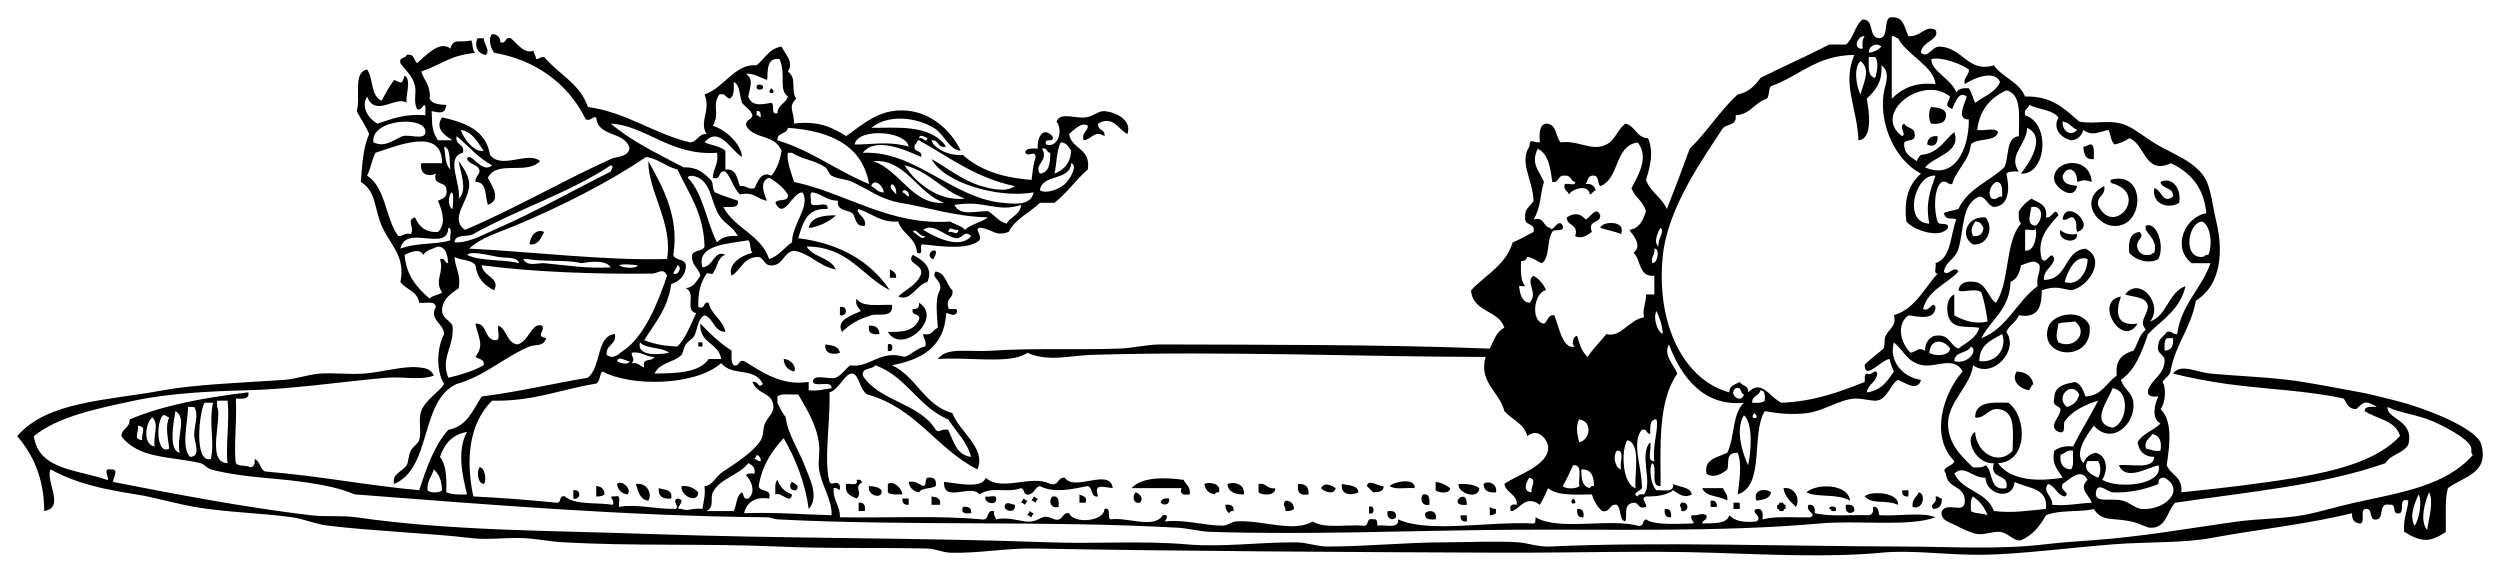 <?xml version="1.0" encoding="UTF-8" standalone="no"?>
<!-- Generator: Adobe Illustrator 13.0.2, SVG Export Plug-In . SVG Version: 6.00 Build 14948)  -->

<svg
   xmlns:dc="http://purl.org/dc/elements/1.1/"
   xmlns:cc="http://creativecommons.org/ns#"
   xmlns:rdf="http://www.w3.org/1999/02/22-rdf-syntax-ns#"
   xmlns:svg="http://www.w3.org/2000/svg"
   xmlns="http://www.w3.org/2000/svg"
   xmlns:sodipodi="http://sodipodi.sourceforge.net/DTD/sodipodi-0.dtd"
   xmlns:inkscape="http://www.inkscape.org/namespaces/inkscape"
   id="circus_xA0_Image_1_"
   enable-background="new 0 0 572.893 125.042"
   xml:space="preserve"
   viewBox="0 0 580.889 133.039"
   version="1.1"
   y="0px"
   x="0px"
   inkscape:version="0.48.5 r10040"
   width="100%"
   height="100%"
   sodipodi:docname="circus_horse.svg"><title
     id="title3182">circus horse</title><defs
     id="defs205" /><sodipodi:namedview
     pagecolor="#ffffff"
     bordercolor="#666666"
     borderopacity="1"
     objecttolerance="10"
     gridtolerance="10"
     guidetolerance="10"
     inkscape:pageopacity="0"
     inkscape:pageshadow="2"
     inkscape:window-width="1245"
     inkscape:window-height="848"
     id="namedview203"
     showgrid="false"
     fit-margin-top="4"
     fit-margin-left="4"
     fit-margin-right="4"
     fit-margin-bottom="4"
     inkscape:zoom="0.99"
     inkscape:cx="251.67234"
     inkscape:cy="66.519034"
     inkscape:window-x="288"
     inkscape:window-y="0"
     inkscape:window-maximized="0"
     inkscape:current-layer="circus_xA0_Image_1_" /><g
     clip-rule="evenodd"
     id="g3"
     style="fill-rule:evenodd"
     transform="translate(3.994,3.999)"><path
       d="m 106.96,4.888 h 1.452 c -0.009,1.521 1.598,2.7 0.484,3.872 -1.96,-0.241 -2.75,-2.188 -1.93,-3.872 z"
       id="path5"
       inkscape:connector-curvature="0" /><path
       d="m 171.81,16.019 c 0.167,-0.584 1.287,-0.391 1.452,0 0.44,1.047 -1.77,1.122 -1.45,0 z"
       id="path7"
       inkscape:connector-curvature="0" /><path
       d="m 175.2,16.503 c 1.79,1.468 -1.47,1.63 0,0 z"
       id="path9"
       inkscape:connector-curvature="0" /><path
       d="m 444.77,20.859 c 1.442,0.17 2.946,0.279 3.388,1.452 0.213,2.15 -1.237,2.635 -3.388,2.42 -0.71,-0.704 -0.71,-3.168 0,-3.872 z"
       id="path11"
       inkscape:connector-curvature="0" /><path
       d="m 446.22,27.635 c 0.055,2.019 -0.947,2.636 -2.42,1.936 0.09,-1.362 0.84,-2.062 2.42,-1.936 z"
       id="path13"
       inkscape:connector-curvature="0" /><path
       d="m 482.03,29.57 c 0.666,0.624 0.479,2.102 0.483,3.388 -2.016,0.242 -2.321,-1.227 -2.419,-2.904 0.87,0.062 1.03,-0.592 1.94,-0.484 z"
       id="path15"
       inkscape:connector-curvature="0" /><path
       d="m 482.03,38.282 c -1.37,-0.505 -2.017,-0.505 -3.388,0 0.023,-1.476 -0.439,-2.464 -1.452,-2.903 -1.21,-0.082 -1.515,0.743 -1.936,1.452 0.104,2.45 2.356,2.007 3.388,2.42 -0.763,3.61 -5.114,0.338 -5.324,-1.452 -0.55,-4.717 8.29,-5.905 8.71,0.483 z"
       id="path17"
       inkscape:connector-curvature="0" /><path
       d="m 484.94,39.25 c 0.373,2.309 -1.724,2.148 -1.452,4.355 3.388,7.517 11.712,-2.056 3.871,-4.84 -0.674,-0.239 -1.026,-0.057 -0.968,-0.967 7.924,-2.28 8.005,9.604 1.937,10.646 -4.97,0.855 -9.62,-6.198 -3.39,-9.194 z"
       id="path19"
       inkscape:connector-curvature="0" /><path
       d="m 502.36,43.122 c -2.137,1.447 -6.407,0.625 -5.809,-3.388 1.737,0.263 1.955,3.864 4.356,1.936 0.183,-2.28 -2.566,-1.628 -2.904,-3.388 2.6,-1.308 4.93,1.39 4.35,4.84 z"
       id="path21"
       inkscape:connector-curvature="0" /><path
       d="m 367.82,46.025 c 0.129,2.064 -2.987,0.884 -1.936,3.872 -1.205,0.826 -2.375,1.688 -3.871,0.968 0.865,-2.962 -1.974,-2.221 -1.937,-4.355 1.741,-1.16 3.171,-0.936 4.355,0.484 1.12,-0.382 2.47,-3.311 3.4,-0.969 z"
       id="path23"
       inkscape:connector-curvature="0" /><path
       d="m 478.64,49.897 c -0.507,-1.589 0.31,-2.134 -0.968,-3.388 -1.166,-0.198 -1.052,0.884 -2.42,0.484 0.67,-5.151 8.03,1.501 3.39,2.904 z"
       id="path25"
       inkscape:connector-curvature="0" /><path
       d="m 190.2,46.025 c -1.324,1.541 -4.901,2.998 -6.292,2.904 0.56,-2.506 3.25,-2.881 6.29,-2.904 z"
       id="path27"
       inkscape:connector-curvature="0" /><path
       d="m 457.35,46.509 c 1.981,2.316 0.622,6.616 -2.904,6.291 -3.22,-1.935 -1.42,-6.641 2.9,-6.291 z m -2.9,4.356 c 1.578,0.127 2.329,-0.574 2.42,-1.936 -0.42,-0.708 -0.725,-1.534 -1.937,-1.452 -0.7,1.212 -1.17,1.901 -0.48,3.388 z"
       id="path29"
       inkscape:connector-curvature="0" /><path
       d="m 372.66,50.381 c -1.47,-0.628 -3.281,-0.912 -4.84,-1.452 0.48,-1.618 6.16,-1.777 4.84,1.452 z"
       id="path31"
       inkscape:connector-curvature="0" /><path
       d="m 497.52,56.189 c -2.382,1.372 -5.664,0.003 -6.775,-1.452 -0.271,-2.69 0.224,-4.616 2.42,-4.84 1.397,1.455 -1.155,1.688 -0.484,3.872 0.41,1.041 1.191,1.712 2.903,1.452 0.393,-0.092 0.483,-0.485 0.968,-0.484 1.06,-3.491 -2.706,-4.696 -1.935,-6.292 2.54,-1.055 4.45,4.71 2.9,7.744 z"
       id="path33"
       inkscape:connector-curvature="0" /><path
       d="m 122.44,49.897 c -0.78,1.317 -1.155,3.041 -3.388,2.903 0.18,-2.133 1.65,-3.712 3.39,-2.903 z"
       id="path35"
       inkscape:connector-curvature="0" /><path
       d="m 474.77,49.413 c 0.783,0.831 2.024,1.203 3.872,0.969 0.1,2.615 -4.77,1.591 -3.87,-0.969 z"
       id="path37"
       inkscape:connector-curvature="0" /><path
       d="m 213.43,54.252 c 0.205,1.012 -0.332,1.281 -0.484,1.937 -1.41,-0.088 -1.17,-2.301 0.48,-1.937 z"
       id="path39"
       inkscape:connector-curvature="0" /><path
       d="m 208.11,55.221 c 2.221,1.18 4.832,2.843 3.388,6.292 -2.544,0.623 -3.884,4.686 -6.776,3.387 1.786,-1.763 4.432,-2.666 5.324,-5.323 0.35,-2.347 -3.59,-2.228 -1.93,-4.356 z"
       id="path41"
       inkscape:connector-curvature="0" /><path
       d="m 202.78,58.608 c 0.708,0.422 1.534,0.726 1.452,1.937 h -1.452 v -1.937 z"
       id="path43"
       inkscape:connector-curvature="0" /><path
       d="m 488.81,64.9 c -1.203,3.436 -1.291,7.033 3.872,6.291 -3.52,5.984 -10.3,-5.243 -3.87,-6.291 z"
       id="path45"
       inkscape:connector-curvature="0" /><path
       d="m 195.04,65.384 c 1.171,2.055 5.09,1.362 8.227,1.451 0.469,3.173 -3.311,1.931 -4.84,2.421 -3.197,1.022 -4.872,2.05 -6.775,3.871 -1.553,-2.851 2.45,-3.881 4.355,-4.84 -0.44,-0.86 -1.36,-1.229 -0.98,-2.903 z"
       id="path47"
       inkscape:connector-curvature="0" /><path
       d="m 209.56,66.353 c 5.708,3.54 -3.985,12.283 -7.259,6.774 2.207,-0.028 5.966,0.292 7.259,-2.903 0.363,-1.654 -1.966,-0.615 -1.452,-2.42 1.05,0.087 1.54,-0.395 1.45,-1.451 z"
       id="path49"
       inkscape:connector-curvature="0" /><path
       d="m 191.17,67.32 c 1.864,-0.382 1.864,2.317 0,1.937 V 67.32 z"
       id="path51"
       inkscape:connector-curvature="0" /><path
       d="m 481.55,71.675 c 0.857,8.626 -11.743,7.736 -9.68,0.484 0.96,-3.392 7.81,-4.613 9.68,-0.484 z m -7.26,-0.484 c -0.231,1.734 -0.787,2.797 0,4.357 3.707,1.768 7.148,-2.317 3.871,-4.84 -2.09,0.256 -2.71,0.139 -3.87,0.483 z"
       id="path53"
       inkscape:connector-curvature="0" /><path
       d="m 197.94,71.675 c 1.578,-0.125 2.329,0.575 2.419,1.937 -1.65,0.202 -2.76,-0.147 -2.42,-1.937 z"
       id="path55"
       inkscape:connector-curvature="0" /><path
       d="m 158.26,75.548 h 0.968 v 0.967 h -0.968 v -0.967 z"
       id="path57"
       inkscape:connector-curvature="0" /><path
       d="m 187.78,76.031 c 1.583,0.192 3.129,0.421 3.388,1.937 -1.27,0.454 -3.68,0.464 -3.39,-1.937 z"
       id="path59"
       inkscape:connector-curvature="0" /><path
       d="m 202.3,76.031 c 1.412,-0.711 1.412,2.164 0,1.452 v -1.452 z"
       id="path61"
       inkscape:connector-curvature="0" /><path
       d="m 178.1,79.419 c 1.738,0.002 3.114,1.967 2.419,2.903 -1.43,-0.34 -2.3,-1.252 -2.42,-2.903 z"
       id="path63"
       inkscape:connector-curvature="0" /><path
       d="m 464.61,82.323 c 2.145,0.114 3.456,1.062 3.871,2.903 -0.451,0.355 -0.732,0.881 -0.967,1.452 -2.05,-0.226 -4.36,-2.166 -2.9,-4.355 z"
       id="path65"
       inkscape:connector-curvature="0" /><path
       d="m 107.44,104.58 c 1.341,-0.018 1.672,3.447 0.968,3.871 -1.47,-0.14 -1.67,-3.02 -0.97,-3.87 z"
       id="path67"
       inkscape:connector-curvature="0" /><path
       d="m 211.5,107 c 1.515,-0.225 2.16,0.421 1.936,1.936 -1.071,0.705 -3.223,0.326 -3.872,1.452 -1.399,-0.214 -2.206,-1.02 -2.42,-2.42 1.737,-0.284 2.342,0.562 3.388,0.968 0.88,-0.07 0.28,-1.64 0.96,-1.94 z"
       id="path69"
       inkscape:connector-curvature="0" /><path
       d="m 225.04,107 c 3.664,3.377 10.664,-0.853 15.003,1.451 2.123,0.511 1.589,-1.637 3.388,-1.451 2.197,3.345 10.507,-2.418 11.131,2.42 -2.483,-0.26 -4.489,-1.138 -3.388,1.937 -1.878,0.265 -1.137,-2.09 -2.42,-2.421 -3.789,0.75 -7.902,1.707 -11.131,0 -1.124,0.327 -1.295,1.609 -2.42,1.937 -1.553,0.424 -1.003,-1.256 -1.936,-1.452 -3.188,1.213 -6.844,-0.499 -9.68,1.452 -1.866,-2.536 -8.486,2.141 -8.227,-2.904 2.44,0.19 8.83,1.82 9.69,-0.98 z"
       id="path71"
       inkscape:connector-curvature="0" /><path
       d="m 272.47,110.88 c -1.264,0.135 -2.422,0.163 -1.936,-1.452 h -11.615 c 2.619,-2.877 8.498,-2.396 12.099,-1.937 0.5,1.11 1.67,1.56 1.45,3.39 z"
       id="path73"
       inkscape:connector-curvature="0" /><path
       d="m 176.65,107.49 c 0.575,1.685 1.704,2.813 3.388,3.389 -0.442,2.515 -2.264,-0.6 -3.872,0 0,-1.29 -0.19,-2.77 0.48,-3.39 z"
       id="path75"
       inkscape:connector-curvature="0" /><path
       d="m 195.04,107.49 h 0.967 c -0.088,0.412 0.189,0.457 0.484,0.484 -2.441,1.346 0.215,2.382 -1.452,3.872 -1.295,-0.641 -2.833,-1.039 -2.42,-3.389 0.91,-0.21 2.92,0.67 2.42,-0.96 z"
       id="path77"
       inkscape:connector-curvature="0" /><path
       d="m 141.8,110.88 c -1.399,-0.214 -2.206,-1.021 -2.42,-2.421 1.11,-1.15 3.57,1.31 2.42,2.42 z"
       id="path79"
       inkscape:connector-curvature="0" /><path
       d="m 180.04,107.97 c 0.843,0.438 1.864,1.082 0.968,1.937 -1.51,0.23 -1.74,-1.22 -0.97,-1.94 z"
       id="path81"
       inkscape:connector-curvature="0" /><path
       d="m 205.69,110.88 c -1.286,-0.006 -2.764,0.183 -3.388,-0.484 v -1.937 c 1.19,-0.84 3.17,0.77 3.39,2.42 z"
       id="path83"
       inkscape:connector-curvature="0" /><path
       d="m 279.25,110.39 c -0.563,-0.079 -0.861,0.107 -0.968,0.484 -1.399,-0.214 -2.206,-1.021 -2.42,-2.421 0.69,-0.44 4,-0.41 3.39,1.94 z"
       id="path85"
       inkscape:connector-curvature="0" /><path
       d="m 285.06,110.88 c -2.146,0.048 -3.621,-0.574 -3.872,-2.421 1.52,-0.59 4.07,-0.1 3.87,2.42 z"
       id="path87"
       inkscape:connector-curvature="0" /><path
       d="m 317.48,108.94 c 0.069,1.361 -1.185,1.396 -2.42,1.452 -0.473,-0.495 -0.956,-0.979 -1.452,-1.452 0.36,-1.79 2.42,0.04 3.87,0 z"
       id="path89"
       inkscape:connector-curvature="0" /><path
       d="m 324.74,109.42 c -1.919,-0.179 -4.638,0.444 -5.809,-0.484 0.78,-0.96 5.92,-2.09 5.81,0.48 z"
       id="path91"
       inkscape:connector-curvature="0" /><path
       d="m 329.58,107.97 c 1.44,0.173 2.455,0.771 3.387,1.452 -0.008,1.406 -2.734,1.145 -3.387,0.484 v -1.93 z"
       id="path93"
       inkscape:connector-curvature="0" /><path
       d="m 343.62,110.39 c -1.807,0.193 -2.84,-0.387 -2.905,-1.937 1.04,-0.89 3.28,-0.07 2.9,1.94 z"
       id="path95"
       inkscape:connector-curvature="0" /><path
       d="m 143.74,108.46 c 2.563,-0.427 3.916,2.26 2.904,3.872 -2.02,-0.24 -2.33,-2.19 -2.9,-3.87 z"
       id="path97"
       inkscape:connector-curvature="0" /><path
       d="m 288.44,108.46 c 1.926,-0.312 1.946,1.282 3.871,0.969 0.166,1.786 -2.938,1.758 -3.871,0.968 v -1.94 z"
       id="path99"
       inkscape:connector-curvature="0" /><path
       d="m 297.64,108.46 c 1.724,-0.109 2.53,0.696 2.419,2.421 -1.96,0.34 -2.76,-0.47 -2.42,-2.42 z"
       id="path101"
       inkscape:connector-curvature="0" /><path
       d="m 306.35,109.42 c -0.323,1.759 -2.815,0.786 -3.387,0 0.79,-1.48 2.33,-0.68 3.39,0 z"
       id="path103"
       inkscape:connector-curvature="0" /><path
       d="m 307.8,108.46 c 1.59,0.346 3.641,0.23 3.871,1.937 -1.68,0.82 -4.24,0.64 -3.87,-1.94 z"
       id="path105"
       inkscape:connector-curvature="0" /><path
       d="m 334.91,108.46 c 2.004,-0.066 3.739,0.135 4.84,0.969 -0.22,2.85 -5.15,1.15 -4.84,-0.97 z"
       id="path107"
       inkscape:connector-curvature="0" /><path
       d="m 134.54,108.94 c 1.232,0.06 1.877,0.705 1.936,1.937 -0.431,0.376 -1.092,0.52 -1.936,0.484 v -2.42 z"
       id="path109"
       inkscape:connector-curvature="0" /><path
       d="m 154.39,108.94 c 1.917,-0.143 2.958,0.591 3.872,1.452 -0.17,2.86 -4.31,0.72 -3.87,-1.45 z"
       id="path111"
       inkscape:connector-curvature="0" /><path
       d="m 197.94,108.94 c 1.239,0.051 2.307,0.274 2.903,0.969 0.35,2.34 -3.52,1.19 -2.9,-0.97 z"
       id="path113"
       inkscape:connector-curvature="0" /><path
       d="m 425.89,112.33 c -3.146,-1.763 -7.433,-0.614 -10.164,-1.936 2.51,-2.17 9.69,-1.99 10.16,1.94 z"
       id="path115"
       inkscape:connector-curvature="0" /><path
       d="m 149.06,109.42 c 1.312,0.462 3.336,0.212 2.904,2.42 -1.97,0.2 -3.05,-0.49 -2.9,-2.42 z"
       id="path117"
       inkscape:connector-curvature="0" /><path
       d="m 391.53,109.42 h 4.84 c 0.278,1.013 1.2,1.381 0.968,2.903 -1.72,-1.18 -5.03,-0.78 -5.81,-2.9 z"
       id="path119"
       inkscape:connector-curvature="0" /><path
       d="m 410.4,109.42 c 2.646,-0.37 3.989,2.538 2.903,4.355 -1.22,-1.19 -2.55,-2.28 -2.9,-4.36 z"
       id="path121"
       inkscape:connector-curvature="0" /><path
       d="m 129.22,109.91 c 1.863,-0.382 1.863,2.316 0,1.936 v -1.94 z"
       id="path123"
       inkscape:connector-curvature="0" /><path
       d="m 407.5,110.39 c -0.26,1.517 -1.806,1.744 -3.388,1.936 -0.89,-2.64 2.13,-2.95 3.39,-1.94 z"
       id="path125"
       inkscape:connector-curvature="0" /><path
       d="m 437.99,109.91 h 1.452 v 1.452 c -1.05,0.09 -1.54,-0.4 -1.45,-1.45 z"
       id="path127"
       inkscape:connector-curvature="0" /><path
       d="m 259.89,110.39 c 0.983,0.353 1.976,1.457 0.968,2.42 -1.68,0.34 -1.74,-1.69 -0.97,-2.42 z"
       id="path129"
       inkscape:connector-curvature="0" /><path
       d="m 437.02,113.3 c -2.968,-1.335 -5.778,0.074 -7.743,-1.935 1,-1.29 8.02,-1.17 7.74,1.94 z"
       id="path131"
       inkscape:connector-curvature="0" /><path
       d="m 441.86,110.39 c 1.71,0.345 1.014,4.27 -1.451,3.388 -0.21,-1.83 0.96,-2.27 1.45,-3.39 z"
       id="path133"
       inkscape:connector-curvature="0" /><path
       d="m 246.82,110.88 c 0.708,0.421 1.875,0.384 1.452,1.936 h -1.452 v -1.94 z"
       id="path135"
       inkscape:connector-curvature="0" /><path
       d="m 326.68,110.88 c 1.512,-0.222 1.547,1.034 1.451,2.419 -1.84,0.42 -2.27,-1.61 -1.45,-2.42 z"
       id="path137"
       inkscape:connector-curvature="0" /><path
       d="m 212.46,111.36 c 1.124,0.166 2.268,0.312 1.936,1.935 h -1.936 v -1.94 z"
       id="path139"
       inkscape:connector-curvature="0" /><path
       d="m 225.04,111.36 c 0.703,0.265 2.501,-0.566 2.419,0.483 0.37,1.85 -3.13,1.05 -2.42,-0.48 z"
       id="path141"
       inkscape:connector-curvature="0" /><path
       d="m 236.18,111.36 c 0.392,0.092 0.482,0.484 0.968,0.483 -0.092,0.392 -0.485,0.482 -0.484,0.968 -0.392,-0.092 -0.482,-0.485 -0.967,-0.484 0.08,-0.39 0.48,-0.48 0.48,-0.97 z"
       id="path143"
       inkscape:connector-curvature="0" /><path
       d="m 240.53,111.36 c 1.512,-0.222 1.547,1.034 1.452,2.419 -1.95,0.54 -2.39,-1.48 -1.45,-2.42 z"
       id="path145"
       inkscape:connector-curvature="0" /><path
       d="m 336.84,113.3 c -4.89,0.48 0.06,-4.47 0,0 z"
       id="path147"
       inkscape:connector-curvature="0" /><path
       d="m 445.73,111.36 c 0.782,-0.138 0.833,0.457 1.452,0.483 0.127,1.578 -0.575,2.329 -1.936,2.42 -1.22,-1.18 1.03,-1.03 0.49,-2.9 z"
       id="path149"
       inkscape:connector-curvature="0" /><path
       d="m 205.69,111.84 h 1.452 v 1.451 c -1.06,0.09 -1.54,-0.39 -1.45,-1.45 z"
       id="path151"
       inkscape:connector-curvature="0" /><path
       d="m 233.76,111.84 c 0.392,0.092 0.482,0.485 0.968,0.483 -0.092,0.393 -0.485,0.483 -0.483,0.968 -0.393,-0.092 -0.483,-0.484 -0.968,-0.483 0.08,-0.39 0.48,-0.48 0.48,-0.97 z"
       id="path153"
       inkscape:connector-curvature="0" /><path
       d="m 267.64,111.84 c 0.226,1.507 -1.217,1.73 -1.936,0.968 0.12,-0.85 0.83,-1.1 1.94,-0.97 z"
       id="path155"
       inkscape:connector-curvature="0" /><path
       d="m 361.52,111.84 c 1.79,1.47 -1.46,1.64 0,0 z"
       id="path157"
       inkscape:connector-curvature="0" /><path
       d="m 294.74,112.33 c 1.231,0.06 1.877,0.704 1.937,1.937 -0.432,0.376 -1.093,0.521 -1.937,0.483 -0.06,-1.21 -0.91,-1.5 0,-2.42 z"
       id="path159"
       inkscape:connector-curvature="0" /><path
       d="m 393.47,112.33 c 1.056,-0.088 1.539,0.396 1.452,1.452 h -1.452 v -1.45 z"
       id="path161"
       inkscape:connector-curvature="0" /><path
       d="m 195.52,112.81 c 1.276,-0.146 1.588,0.671 1.452,1.936 h -1.452 v -1.94 z"
       id="path163"
       inkscape:connector-curvature="0" /><path
       d="m 231.82,113.3 c 0.265,1.979 -2.09,1.637 -2.42,0.484 0.34,-1.52 1.29,-0.63 2.42,-0.48 z"
       id="path165"
       inkscape:connector-curvature="0" /><path
       d="m 386.69,112.81 c 1.864,-0.382 1.864,2.317 0,1.936 0.04,-1.32 -0.81,-0.98 0,-1.94 z"
       id="path167"
       inkscape:connector-curvature="0" /><path
       d="m 398.79,112.81 h 1.451 v 1.452 h -1.451 v -1.45 z"
       id="path169"
       inkscape:connector-curvature="0" /><path
       d="m 409.44,112.81 h 0.969 c -0.089,0.411 0.188,0.457 0.483,0.483 v 0.969 c -0.411,-0.089 -0.456,0.188 -0.483,0.483 h -0.969 c 0.09,-0.411 -0.188,-0.457 -0.483,-0.483 v -0.969 c 0.4,0.1 0.45,-0.18 0.48,-0.48 z"
       id="path171"
       inkscape:connector-curvature="0" /><path
       d="m 280.7,113.3 c 1.266,-0.136 2.082,0.178 1.936,1.452 -0.562,-0.078 -0.861,0.107 -0.967,0.484 -0.65,-0.31 -0.9,-1.03 -0.97,-1.93 z"
       id="path173"
       inkscape:connector-curvature="0" /><path
       d="m 424.92,113.3 c 1.266,-0.136 2.081,0.178 1.937,1.452 -0.91,0.95 -2.33,0.28 -1.94,-1.45 z"
       id="path175"
       inkscape:connector-curvature="0" /><path
       d="m 219.72,113.78 c 1.266,-0.136 2.082,0.177 1.936,1.452 -1.27,0.14 -2.42,0.17 -1.94,-1.45 z"
       id="path177"
       inkscape:connector-curvature="0" /><path
       d="m 314.1,113.78 c 1.413,-0.711 1.413,2.163 0,1.452 v -1.45 z"
       id="path179"
       inkscape:connector-curvature="0" /><path
       d="m 342.16,113.78 c 0.39,0.256 0.786,0.505 1.453,0.484 v 0.968 c -0.39,0.256 -0.786,0.505 -1.453,0.484 v -1.93 z"
       id="path181"
       inkscape:connector-curvature="0" /><path
       d="m 421.05,114.26 c -0.192,-0.939 2.204,-0.707 1.451,0.483 h -0.967 c 0.09,-0.4 -0.18,-0.45 -0.48,-0.48 z"
       id="path183"
       inkscape:connector-curvature="0" /><path
       d="m 362.49,114.26 c 1.274,-0.146 1.588,0.67 1.451,1.937 -1.27,0.15 -1.58,-0.67 -1.45,-1.94 z"
       id="path185"
       inkscape:connector-curvature="0" /><path
       d="m 382.82,114.26 c 1.275,-0.146 1.589,0.67 1.452,1.937 -1.27,0.15 -1.59,-0.67 -1.45,-1.94 z"
       id="path187"
       inkscape:connector-curvature="0" /><path
       d="m 235.21,114.75 c 0.392,0.092 0.482,0.485 0.968,0.484 -0.092,0.393 -0.486,0.482 -0.484,0.969 -0.393,-0.094 -0.482,-0.486 -0.968,-0.484 0.09,-0.4 0.48,-0.49 0.48,-0.97 z"
       id="path189"
       inkscape:connector-curvature="0" /><path
       d="m 318.45,114.75 c 1.266,-0.136 2.082,0.177 1.937,1.453 -0.91,0.95 -2.33,0.28 -1.94,-1.45 z"
       id="path191"
       inkscape:connector-curvature="0" /><path
       d="m 329.58,116.68 c -1.387,0.097 -2.643,0.061 -2.421,-1.451 0.94,-0.94 2.96,-0.5 2.42,1.45 z"
       id="path193"
       inkscape:connector-curvature="0" /><path
       d="m 335.39,115.72 h 1.451 v 1.451 c -1.05,0.09 -1.54,-0.4 -1.45,-1.45 z"
       id="path195"
       inkscape:connector-curvature="0" /><path
       d="m 384.76,108.46 c 1.456,0.804 3.945,0.572 4.355,2.421 -1.808,0.997 -3.06,-0.151 -4.355,-0.968 -1.43,1.151 -3.709,1.453 -6.292,1.452 -1.419,0.409 0.29,1.558 0,2.419 -1.959,0.669 -1.53,-1.05 -2.903,-0.968 -2.58,0.345 -1.289,2.996 -1.937,4.355 -1.486,-0.448 -0.841,-3.03 -1.935,-3.872 -1.92,-0.306 -1.387,1.841 -3.389,1.452 -1.175,-0.921 -1.896,-2.298 -2.42,-3.871 -3.94,0.068 -8.072,0.328 -10.163,-1.452 -0.635,1.301 -1.167,2.705 -1.936,3.871 -3.505,-2.672 -4.949,1.638 -6.776,1.452 -0.289,-1.258 0.195,-1.741 1.453,-1.452 0.044,-2.625 -2.52,-2.644 -2.905,-4.84 2.406,-1.919 10.517,-4.193 10.164,-8.711 -0.106,-1.353 -2.156,-4.559 -4.84,-2.419 -0.757,-2.954 -3.602,-3.82 -5.324,-5.809 -1.118,-4.525 -6.062,-6.714 -4.355,-12.583 -27.493,-0.006 -60.925,-1.416 -91.469,-0.483 -5.063,0.154 -10.265,1.69 -15.003,-0.484 -3.746,2.757 -13.562,0.913 -20.811,1.452 2.096,-2.901 7.091,-1.547 12.583,-1.937 8.823,-0.625 20.094,-0.176 29.522,-0.483 3.355,-0.109 6.47,-0.98 9.679,-0.969 23.787,0.091 51.112,-0.022 76.466,0.969 0.927,-1.816 1.501,-3.984 3.388,-4.84 -1.285,-4.198 -7.408,-3.562 -7.743,-8.712 3.359,-3.577 8.052,-5.823 9.68,-11.13 1.745,-0.676 3.209,-1.631 4.84,-2.421 0.498,-2.273 -2.261,-1.289 -1.937,-3.388 -0.215,-2.151 1.312,-2.561 1.937,-3.872 -0.192,-4.871 -3.387,-8.987 -0.968,-12.583 0.091,-2.105 0.842,-0.881 2.42,-0.968 -0.1,-2.035 -0.175,-4.046 1.451,-4.356 2.566,0.016 2.16,3.003 3.388,4.356 3.584,-0.51 6.403,1.513 9.195,0.968 3.465,-0.676 3.43,-3.316 5.808,-5.324 2.435,0.47 2.521,3.288 5.324,3.388 1.263,3.224 0.654,5.945 -0.484,9.68 1.02,2.853 3.681,4.063 4.84,6.775 1.836,-4.618 3.602,-9.305 5.324,-14.035 4.021,-3.885 6.992,-8.817 11.13,-12.583 2.547,-0.518 4.051,-2.08 5.324,-3.872 5.259,-2.646 10.767,-5.043 15.972,-7.744 h 3.871 c 1.794,-1.432 2.02,-4.434 3.872,-5.808 2.846,-0.103 1.216,4.27 3.871,4.356 2.254,-0.166 0.941,-3.899 2.421,-4.84 3.361,-0.458 3.362,2.445 4.355,4.355 2.896,0.24 3.857,-2.674 6.291,-1.452 1.184,2.334 -3.328,2.668 -3.388,5.323 1.727,1.374 2.458,-1.482 4.355,-1.452 5.392,0.253 6.599,6.18 12.583,4.356 2.008,2.833 5.864,3.816 7.261,7.259 6.337,-0.207 9.275,2.986 12.583,5.808 3.802,0.763 7.222,-0.735 11.132,0.968 2.007,0.875 4.854,3.284 7.742,4.839 4.121,2.218 6.743,3.245 9.196,5.808 2.548,2.663 2.574,6.535 3.871,12.1 1.345,5.768 1.4,14.002 -4.84,17.907 -1.093,6.165 -4.6,9.918 -5.808,15.971 -0.114,1.498 -1.347,1.88 -1.936,2.903 0.983,1.584 0.564,5.204 -0.484,6.292 2.838,2.77 2.191,8.024 1.453,13.066 0.909,2.316 3.783,2.669 3.387,6.292 8.784,-0.889 17.956,-1.934 26.618,-3.388 9.273,-1.557 18.844,-3.935 24.199,-9.679 -0.992,-3.688 -5.416,-3.942 -8.228,-5.809 0.054,-1.235 1.62,-0.96 2.903,-0.968 -3.077,-1.791 -3.117,-0.942 -4.84,0.484 -1.862,0.087 -2.19,-1.358 -2.903,-2.42 -8.538,-1.877 -18.003,-2.132 -27.104,-3.389 -4.217,-0.582 -8.659,-1.44 -12.582,-2.419 1.817,-2.433 5.41,-0.314 8.711,0 5.914,0.563 10.834,0.654 17.908,1.452 4.619,0.52 10.749,1.806 16.938,2.903 2.328,0.413 5.394,1.241 8.227,1.937 5.979,1.465 18.746,6.224 19.844,10.162 1.894,6.801 -4.178,7.477 -7.744,10.164 -0.771,2.776 -0.41,6.688 -0.484,10.163 -3.829,2.604 -5.73,2.358 -9.679,0 -0.277,-3.02 0.757,-4.729 0.968,-7.26 -2.414,-0.801 -0.877,2.351 -1.936,2.904 -2.087,0.635 -0.6,-2.305 -2.421,-1.937 -2.703,-0.605 -1.178,3.016 -2.903,3.388 -2.079,0.467 -0.849,-2.377 -2.42,-2.419 -1.805,-0.192 -0.203,3.023 -1.451,3.387 -1.361,-0.09 -2.062,-0.841 -1.937,-2.419 -10.023,2.526 -21.596,3.726 -32.91,5.808 -6.407,1.18 -14.773,0.831 -22.746,1.451 -8.699,0.678 -22.027,2.324 -30.006,2.421 -8.699,0.104 -16.369,-1.189 -23.715,-0.484 -11.923,1.145 -26.58,0.418 -39.685,0 -15.947,-0.509 -32.418,0.066 -48.881,0 -36.358,-0.146 -72.595,-0.337 -108.41,-0.968 -6.461,-0.113 -12.931,1.173 -19.359,0.968 -1.785,-0.057 -3.582,-0.933 -5.323,-0.968 -13.312,-0.27 -22.795,0.066 -35.33,-0.484 -16.11,-0.708 -33.057,-0.04 -49.365,-0.968 -3.113,-0.178 -6.167,-0.827 -9.195,-0.968 -4.062,-0.188 -8.161,0.482 -12.099,0 -9.237,-1.131 -22.667,-1.601 -33.394,-2.904 -2.797,-0.339 -5.47,-1.556 -8.228,-1.935 -7.572,-1.043 -15.453,-1.14 -22.747,-2.421 -4.57,-0.803 -9.234,-2.229 -13.551,-2.903 -7.474,-1.169 -13.769,-2.491 -19.843,-5.808 -1.284,2.583 3.518,8.893 -1.452,9.679 -0.074,-7.81 -2.649,-13.13 -6.285,-17.403 6.895,-8.093 20.747,-8.238 33.878,-10.648 7.349,-1.348 17.896,-1.737 28.07,-2.419 2.802,-0.188 5.462,-1.208 8.228,-1.452 3.146,-0.277 6.719,0.243 10.163,0 4.679,-0.331 9.464,-1.887 13.067,-1.452 1.074,0.13 2.755,0.238 3.388,1.937 -3.575,1.149 -6.988,0.121 -11.131,0.483 -10.511,0.921 -21.664,2.642 -32.426,2.903 -7.837,0.191 -17.971,0.669 -26.135,2.421 -8.483,1.818 -17.621,3.654 -23.23,8.228 1.076,7.958 10.3,7.768 16.938,10.162 1.151,0.285 -1.378,-2.891 0.968,-2.419 2.051,-0.177 0.424,2.097 0.484,2.903 14.987,2.919 30.431,5.889 45.976,7.744 3.558,0.425 7.049,-0.036 10.648,0.484 21.969,3.171 44.902,3.048 68.239,3.871 30.554,1.077 62.928,0.84 92.922,1.936 10.574,0.387 21.051,-0.444 31.942,0.483 8,0.683 16.837,-0.542 25.166,-0.483 2.521,0.019 4.854,0.966 7.26,0.968 8.996,0.007 18.208,-0.958 27.102,-0.968 5.851,-0.007 11.905,-0.358 17.424,0 1.783,0.115 4.45,1.1 7.259,0.968 24.597,-1.148 54.717,-0.054 81.307,0 11.337,0.022 22.965,0.762 33.395,-0.484 2.576,-0.308 6.837,-0.68 11.131,-0.968 11.641,-0.78 22.568,-2.813 33.878,-4.355 4.979,-0.679 10.114,-0.6 15.003,-1.451 3.942,-0.688 7.903,-1.972 12.1,-2.904 10.774,-2.395 21.224,-3.865 27.586,-11.131 -0.652,-0.294 -0.154,-1.275 -0.484,-1.937 -0.996,-2.003 -5.705,-4.458 -8.711,-5.808 -3.554,-1.595 -7.908,-1.992 -10.647,-3.388 -0.24,2.906 6.286,3.008 4.84,8.711 -1.112,2.114 -4.174,2.28 -5.324,4.355 -14.911,5.186 -31.085,6.559 -48.881,9.196 -1.928,1.97 -1.956,5.956 -5.808,5.808 -0.766,-0.029 -2.47,-1.037 -4.355,-1.452 -4.383,-0.963 -6.806,0.143 -8.712,-2.903 -3.088,0.795 -7.884,0.102 -11.13,1.452 -1.38,2.491 -3.084,4.659 -5.809,5.807 -1.796,0.298 -2.756,-1.679 -4.84,-1.936 -1.681,-0.207 -3.606,0.763 -5.323,0.484 -1.458,-0.236 -3.589,-1.267 -4.84,-1.937 -1.494,-0.801 -3.831,-1.177 -3.388,-3.388 1.271,-2.192 4.974,0.619 5.324,-1.936 0.407,-4.118 -4.231,-3.189 -4.355,-6.775 -1.369,-1.511 1.629,-1.59 1.935,-2.904 -5.806,-5.885 -2.427,-15.949 1.937,-20.811 -1.833,-3.671 -6.351,-0.95 -9.195,-1.452 -3.669,-0.646 -4.204,-3.135 -6.775,-5.322 -1.272,4.343 2.147,8.172 6.291,8.711 -0.725,2.924 -3.877,0.562 -5.323,0 -1.661,0.677 -2.567,4.913 -5.324,4.84 -1.359,-0.037 -3.254,-0.579 -4.839,-0.484 -3.411,0.203 -7.218,2.944 -11.132,3.388 -3.427,0.388 -6.274,0.116 -9.679,-0.484 -3.252,5.298 0.143,17.243 -6.293,19.359 0.328,-2.689 1.092,-7.145 0,-9.68 -3.015,-0.092 -1.87,2.414 -2.419,3.872 -0.985,0.881 -3.212,2.242 -4.84,0.968 -0.574,-3.309 2.191,-3.645 4.84,-4.84 1.722,-3.44 1.145,-9.181 3.872,-11.616 -9.521,0.904 -14.641,-6.165 -17.423,-13.551 -1.435,2.418 1.244,4.873 1.937,6.776 -4.541,6.436 -3.89,16.993 -3.873,26.134 -2.607,0.188 -0.55,-4.289 -1.936,-5.324 -0.824,0.726 -0.43,5.022 0.969,6.293 1.61,-0.13 4.18,0.67 3.86,-1.43 z M 428.8,7.31 c -0.063,-1.193 -0.073,-2.332 0.484,-2.904 -1.73,-0.229 -2.89,3.133 -0.48,2.904 z m 6.77,11.615 c 2.277,-2.239 5.159,-3.874 10.162,-3.388 -0.396,-4.166 -6.546,-6.649 -8.711,-10.647 -0.618,-0.026 -0.67,-0.62 -1.451,-0.484 V 18.925 z M 430.25,8.277 c 1.236,-0.215 2.225,-0.678 2.903,-1.452 -1.11,-1.048 -3.02,-0.175 -2.9,1.452 z M 405.08,86.68 c -0.301,1.312 -2.021,1.205 -1.936,2.903 1.193,0.065 2.332,0.074 2.904,-0.482 0.08,-1.2 0.1,-2.349 -0.96,-2.421 z m 24.2,-5.807 c -0.011,-0.46 4.162,-3.583 4.355,-3.871 0.459,-0.685 0.075,-2.01 0.484,-2.904 0.828,-1.812 2.685,-2.314 1.936,-4.839 5.035,-1.579 6.996,-6.233 10.163,-9.68 -1.05,0.081 -0.22,-1.717 -0.484,-2.42 3.756,-1.245 3.398,-6.604 4.84,-10.163 -0.95,-0.552 -2.418,0.409 -2.903,-1.452 0.915,-0.537 2.286,-0.618 3.388,-0.968 2.086,-4.689 7.154,-6.397 10.647,-9.68 1.227,-2.323 0.224,-6.874 3.388,-7.259 0.01,-4.526 0.751,-9.785 -2.903,-10.647 -3.643,1.682 -6.188,4.459 -6.776,9.196 1.472,0.303 4.169,-0.62 4.84,0.483 -0.593,2.473 -4.889,1.241 -6.291,2.904 -0.489,4.028 -3.354,5.682 -4.356,9.195 -1.166,0.198 -1.052,-0.884 -2.42,-0.484 -1.86,1.308 -1.881,6.688 -0.968,9.196 0.2,1.089 2.653,-0.072 2.42,1.452 -1.821,2.717 -8.071,0.511 -9.68,-1.452 -0.682,-5.522 0.798,-8.882 3.388,-11.132 -5.899,-3.099 -9.604,-11.113 -8.711,-18.391 0.243,-1.983 1.896,-5.179 -0.484,-6.775 0.295,4.005 -1.493,5.927 -3.388,7.744 0.501,2.731 1.51,9.363 -1.937,9.679 -0.277,-7.535 -3.873,-13 -0.967,-19.843 -8.814,0.058 -12.785,4.961 -19.358,7.259 -0.673,0.619 -0.297,2.285 -0.969,2.904 -2.829,0.882 -3.772,3.648 -7.259,3.872 0.387,2.323 -1.863,2.009 -2.904,2.904 -4.302,6.718 -12.935,18.378 -14.035,30.006 -1.542,16.289 5.342,28.76 15.487,31.458 -0.035,-1.647 1.423,-1.804 2.419,-2.42 0.487,0.966 2.141,0.764 1.937,2.42 3.186,-3.19 4.985,1.128 7.743,2.419 7.74,-0.325 13.577,-2.555 19.359,-4.839 0.082,-0.725 -0.173,-1.786 0.483,-1.936 1.202,0.629 2.009,-1.42 2.42,0 -0.191,2.067 -2.142,2.375 -2.42,4.355 3.341,-0.369 4.79,-2.631 6.292,-4.84 -0.387,-0.904 -0.809,-1.771 -0.968,-2.903 -1.95,0.148 -5.73,5.013 -5.81,1.452 z m 2.42,-66.788 c 0.423,-1.199 0.945,-3.752 0,-4.84 h -1.451 c -0.03,2.123 -0.34,4.534 1.45,4.84 z M 444.77,9.73 c -0.158,2.746 4.698,4.653 5.807,7.743 0.445,-0.845 1.514,-1.068 2.904,-0.968 0.65,0.963 0.922,2.304 1.451,3.388 2.047,-1.503 4.701,-2.397 5.808,-4.839 -1.472,-3.089 -6.517,-0.632 -8.227,0.483 -0.319,-1.77 1.047,-1.856 0.968,-3.387 -2.05,-1.428 -6.27,-2.965 -8.71,-2.42 z m -16.46,8.227 c 0.625,-2.562 2.517,-5.896 0,-7.743 -1.72,1.455 -0.94,6.042 0,7.743 z m 9.68,9.68 c 1.149,-0.516 -1.037,-2.229 0.484,-2.904 0.476,1.137 2.424,0.804 2.419,2.42 0.34,1.792 -1.696,1.207 -2.419,1.936 -0.243,2.663 1.501,3.339 2.903,4.355 0.235,-0.572 0.517,-1.097 0.968,-1.452 4.024,-0.332 5.388,-3.324 7.743,-5.324 1.749,4.818 -4.704,5.615 -6.774,8.228 6.869,3.003 10.195,-4.193 10.163,-11.131 -3.181,0.021 -0.683,-4.178 -0.484,-5.324 -1.932,-1.458 -2.729,1.563 -3.388,2.904 -1.918,-0.805 -0.994,-1.3 -0.483,-2.904 -6.46,-5.244 -18.3,4.052 -11.13,9.196 z m 28.56,-4.84 c 6.045,1.87 4.92,13.921 -0.969,13.551 1.562,-2.025 6.201,-8.405 1.452,-10.647 -0.094,3.947 -4.612,6.397 -1.936,10.163 -1.193,-0.064 -2.332,-0.073 -2.903,0.484 0.788,3.337 0.739,7.524 -2.905,7.744 -1.579,-0.356 -1.617,-2.254 -3.388,-2.419 -4.23,1.727 -3.478,7.702 -4.839,12.099 -0.842,2.718 -2.816,2.69 -3.388,5.323 0.854,1.405 2.402,-1.682 3.388,0 -2.707,2.939 -7.069,4.224 -8.228,8.712 1.636,0.773 2.064,-2.055 2.903,-0.484 -0.144,3.155 -3.773,2.312 -6.291,1.937 -3.009,2.225 -1.672,6.637 0.484,8.711 1.614,-0.298 1.652,-1.421 3.388,-0.484 -0.035,-1.809 0.777,-2.771 1.936,-3.388 3.74,-0.836 3.69,2.117 5.808,2.904 1.786,-1.44 4.113,-2.34 4.839,-4.84 -2.857,-0.501 -6.387,0.555 -7.259,-2.903 -0.284,-1.126 -0.479,-3.938 1.451,-4.84 v 4.84 c 2.476,1.443 5.208,2.061 7.744,1.452 -0.331,-2.411 -0.757,-4.729 -1.452,-6.776 -1.396,-1.157 -4.611,0.249 -5.323,-0.484 0.44,-2.292 2.698,-2.083 3.871,-1.935 2.628,0.33 3.284,4.046 4.84,4.84 3.28,-4.787 2.031,-14.103 5.808,-18.392 -0.558,-0.572 -0.548,-1.711 -0.483,-2.904 0.764,-1.172 1.731,-2.14 2.903,-2.903 1.625,0.956 3.861,1.3 3.389,4.355 1.604,0.247 2.1,-2.723 2.903,-0.484 -2.287,2.499 -5.164,5.516 -3.872,10.164 1.173,1.546 2.141,-2.516 2.903,0 -0.409,2.009 -2.468,2.371 -2.419,4.84 5.683,0.035 4.554,-6.739 9.68,-7.26 5.047,2.452 0.595,9.061 -3.389,9.679 -3.062,-0.62 -3.805,-0.981 -6.775,0 -0.045,2.927 -0.26,6.686 -5.323,5.809 -0.615,1.644 -2.261,2.256 -2.903,3.871 3.021,4.299 -3.131,11.001 -7.744,7.743 -0.463,4.638 -5.801,8.476 -5.808,13.551 -0.005,4.378 2.698,7.271 5.808,10.164 1.193,0.063 2.332,0.073 2.904,-0.484 1.948,1.439 0.694,6.081 4.84,5.324 0.783,-3.687 -4.056,-1.752 -2.905,-5.809 -3.933,0.408 -7.128,-5.539 -4.355,-7.259 0.245,4.831 5.428,8.054 8.713,4.355 0.142,-5.553 0.518,-9.167 -3.389,-9.679 -2.119,-0.278 -3.354,2.479 -5.324,1.936 0.053,-3.658 3.896,-3.524 7.744,-3.389 4.353,3.238 4.627,13.673 -2.42,14.035 3.105,4.377 10.052,4.184 15.003,3.389 -0.947,-1.796 -2.64,-2.846 -1.937,-6.292 1.077,-0.697 2.334,-1.215 4.356,-0.968 1.833,-3.651 3.986,-6.983 5.808,-10.646 -3.003,0.932 -6.128,2.404 -7.743,4.839 -0.496,0.747 0.56,2.973 -1.452,2.42 -2.66,-1.44 0.588,-3.43 0.483,-5.323 -0.433,-0.858 -1.964,-0.617 -1.452,-2.42 -0.043,-2.947 2.421,-3.388 4.84,-3.872 1.41,0.525 1.896,1.977 2.421,3.388 3.831,-0.2 4.842,-3.224 7.259,-4.839 -0.438,-3.666 1.372,-5.081 3.872,-5.809 1.056,-1.525 1.316,-3.846 2.904,-4.84 -1.647,-2.098 0.081,-2.877 0.483,-5.323 -0.262,-2.48 -3.269,-2.217 -5.323,-2.903 3.434,-4.429 9.036,2.298 5.807,6.292 4.056,-1.431 4.184,-6.787 8.229,-8.229 -1.192,5.423 -5.43,7.799 -8.712,11.132 -1.431,4.216 -2.944,8.348 -6.292,10.647 0.706,2.306 2.682,2.878 2.904,5.322 0.471,5.165 -5.13,9.928 -9.196,5.324 -1.396,1.874 -4.754,6.253 -2.419,8.711 0.508,-1.266 1.392,-2.156 2.903,-2.419 2.597,0.723 2.909,4.008 1.452,6.291 3.881,2.255 14.418,1.133 13.067,-3.388 -2.759,0.655 -7.571,3.73 -9.195,0 3.021,-0.366 7.921,1.146 8.227,-1.936 -2.379,-0.041 -3.516,-1.323 -3.871,-3.388 1.17,-2.056 3.697,-2.756 5.323,-4.356 -2.077,-1.101 -1.476,-4.459 -0.483,-6.291 -1.386,0.096 -2.641,0.06 -2.42,-1.452 0.891,-2.658 3.646,-3.452 3.872,-6.774 0.038,-1.813 -2.087,-1.463 -1.452,-3.873 0.114,-1.497 1.347,-1.879 1.937,-2.903 1.367,-0.399 1.253,0.682 2.419,0.484 1.019,-7.048 5.648,-10.485 7.743,-16.455 h -4.355 c -4.69,-3.6 -1.655,-10.753 3.389,-11.615 -0.564,-6.051 -3.722,-9.508 -8.229,-11.615 -6.135,2.841 -6.012,-4.585 -9.679,-5.808 -0.924,0.69 -2.102,1.125 -3.389,1.452 -0.929,-0.684 -0.875,-2.351 -1.451,-3.387 -2.329,0.52 -3.843,1.512 -5.808,0 -0.469,1.306 -1.214,2.335 -2.904,2.419 -2.21,-0.574 -4.349,-2.557 -2.903,-5.324 -1.417,-1.809 -4.622,-1.831 -6.775,-2.904 -0.19,0.928 -1.37,0.88 -0.95,2.425 z m 12.09,3.388 c -1.254,-0.521 -1.799,-1.75 -3.388,-1.936 -0.08,2.383 2.03,3.528 3.39,1.936 z M 367.82,39.252 c -0.729,-0.724 -0.144,-2.759 -1.936,-2.42 -0.994,0.135 -0.966,1.293 -1.452,1.936 1.521,-0.229 1.978,0.604 2.421,1.452 -0.69,0.116 -0.817,0.798 -1.452,0.968 -0.317,-2.609 -4.151,-1.25 -4.84,0 -0.207,-0.923 -1.384,-0.875 -0.969,-2.42 0.704,-0.265 2.502,0.566 2.421,-0.484 -1.142,-0.149 -0.901,-1.681 -2.421,-1.452 -1.714,-0.262 -1.189,1.714 -2.903,1.452 -0.434,-3.277 -0.891,-6.53 -3.388,-7.743 -1.661,3.562 0.247,4.923 1.451,7.743 -0.955,2.958 -0.625,5.842 -2.419,8.712 2.656,-0.72 2.123,1.748 3.871,1.936 0.405,1.445 1.902,-2.525 2.904,-0.484 0.463,1.755 -2.089,0.492 -2.42,1.452 -1.317,1.909 -0.509,5.944 -2.42,7.26 -1.212,-0.401 -1.901,-1.326 -3.388,-1.452 -0.198,0.608 -0.624,0.989 -1.451,0.969 -0.094,2.351 -0.11,4.627 0.967,5.807 h -1.451 c 0.288,1.81 0.581,3.613 2.42,3.873 2.27,-2.184 -1.13,-4.932 0.968,-6.293 1.307,0.791 2.303,1.893 2.903,3.388 -2.664,0.272 -3.819,7.179 -0.484,7.743 0.967,-0.486 0.765,-2.14 2.421,-1.935 1.079,2.638 1.899,8.093 4.84,7.259 -1.075,-0.201 -0.465,-2.654 0.484,-2.42 0.515,1.904 1.101,3.739 2.419,4.84 1.24,-1.986 2.931,-3.522 4.355,-5.323 3.32,0.965 5.265,-3.376 8.712,-3.872 -0.357,-2.293 0.544,-3.328 0.483,-5.323 h 1.937 v -4.356 c -3.742,0.354 -3.034,-3.741 -4.84,-5.323 2.099,-1.654 0.019,-3.949 -0.968,-5.324 2.379,-0.362 3.207,-2.277 3.871,-4.355 -1.071,-2.863 -2.396,-2.973 -3.388,-5.323 1.629,-3.066 4.17,-7.237 1.453,-10.647 -5.48,0.791 -4.14,8.423 -8.69,10.159 z m 76.46,8.711 c -0.909,-4.756 0.182,-7.511 1.451,-11.131 -4.72,-0.565 -7.73,10.94 -1.45,11.131 z m 14.52,-5.807 c 1.367,0.4 1.254,-0.683 2.42,-0.484 -0.019,-1.595 0.198,-3.424 -1.452,-3.388 -1.05,0.575 -2.13,2.568 -0.97,3.872 z m 10.16,6.291 c 1.591,-0.932 2.198,-4.861 -0.968,-4.355 -0.16,1.606 -1.29,4.141 0.97,4.355 z m 38.72,7.26 c 0.618,-0.026 0.67,-0.62 1.452,-0.483 1.013,-2.311 0.555,-6.887 -1.452,-7.744 -3.28,0.191 -4.58,8.467 0,8.227 z m -126.31,-2.42 c -0.306,-1.629 1.59,-3.528 0.483,-4.355 -0.53,0.792 -1.79,3.327 -0.48,4.355 z m 85.18,-3.872 v 4.84 c 2.488,0.215 2.803,-4.274 2.419,-5.323 0.08,1.049 -1.72,0.218 -2.42,0.483 z m -86.63,7.744 c 1.389,-0.031 1.767,-3.542 0.484,-3.388 0.24,1.527 -0.87,1.709 -0.48,3.388 z m 95.82,4.356 c 2.827,1.083 5.348,-1.979 5.323,-5.324 -2.8,-1.059 -4.6,2.724 -5.32,5.324 z m -10.16,-3.873 c -0.281,1.815 -0.975,3.22 -2.419,3.873 -0.195,6.419 -4.556,8.673 -6.776,13.066 6.056,-2.334 8.22,-8.559 13.067,-12.1 -0.378,-2.152 0.645,-2.904 0.483,-4.84 -1.23,-1.642 -2.69,-0.46 -4.35,0.001 z m -83.24,15.972 c -0.066,-2.191 -0.741,-3.775 -1.451,-5.324 -0.79,1.384 0.03,4.601 1.45,5.324 z m 73.56,6.292 c 4.159,0.527 6.453,-3.114 5.324,-6.292 -2.45,1.419 -5.31,2.436 -5.32,6.292 z m 43.07,-2.421 c 1.549,-0.063 2.129,-1.097 1.936,-2.903 h -1.451 c -0.56,0.572 -0.55,1.711 -0.49,2.903 z m -54.69,0.484 c 1.258,0.904 4.713,0.772 4.84,-0.968 -1.36,-2.13 -4.54,-2.492 -4.84,0.968 z m 5.81,1.937 c 3.062,0.908 5.685,-2.495 3.873,-3.389 -0.74,1.676 -3.78,1.053 -3.87,3.389 z m -48.88,7.743 c -0.933,-0.197 -0.383,-1.877 -1.936,-1.452 -1.84,1.481 1.4,3.76 1.94,1.452 z m 75.02,2.903 c 1.564,-0.371 2.531,-1.339 2.903,-2.903 -1.69,-3.292 -5.78,0.52 -2.9,2.903 z m 10.64,4.84 c 3.331,-0.904 4.303,-8.598 0,-9.195 -1.02,2.9 -5.34,8.067 0,9.195 z m -83.24,-3.388 c -1.47,1.631 1.79,1.468 0,0 z m -1.45,12.098 c 0.718,-3.074 1.206,-9.845 -0.968,-11.614 -2.23,3.575 0,9.604 0.97,11.614 z m -39.2,-5.322 c 2.565,-0.646 3.086,-4.874 0,-5.323 -0.94,1.176 -0.47,4.048 0,5.323 z m 11.13,-0.485 c -1.512,2.398 -1.151,10.222 1.937,11.132 -0.4,-2.95 1.41,-10.429 -1.94,-11.127 z m 3.39,11.127 c -0.145,0.569 -2.562,1.215 -0.967,1.937 0.08,-0.564 0.765,-0.526 1.451,-0.484 2.166,-2.624 -1.24,-9.297 1.452,-12.1 0.434,1.34 -0.994,4.543 0.968,4.355 -0.515,-3.682 1.078,-7.49 0.484,-9.679 -1.65,-0.037 -1.435,1.793 -1.452,3.388 -0.962,-0.007 -0.616,-1.32 -1.937,-0.968 -2.52,2.829 0.08,8.829 0.01,13.539 z m 117.12,-9.19 c 1.136,0.154 1.816,0.765 3.387,0.483 0.354,-2.288 -0.282,-3.588 -1.936,-3.871 -0.45,1.165 -1.95,1.285 -1.45,3.391 z m -121.96,4.84 c -0.435,-1.34 0.995,-4.544 -0.967,-4.356 -1.01,1.25 -0.42,4 0.97,4.36 z m 102.11,-3.39 c -0.19,2.126 0.595,3.277 2.42,3.388 0.811,-0.803 0.386,-2.842 0.484,-4.356 -1.52,-0.23 -1.89,0.69 -2.9,0.97 z m 8.71,5.32 c 0.712,-0.704 0.712,-3.168 0,-3.872 h -2.42 c -1.2,2.14 0.86,3.13 2.42,3.87 z m -124.38,1.94 c 0.704,0.712 3.168,0.712 3.872,0 -0.297,-1.801 0.914,-5.108 -1.452,-4.84 -0.76,1.66 -1.5,3.34 -2.42,4.84 z m 6.3,0.48 c 0.106,-0.377 0.405,-0.563 0.968,-0.484 0,-2.258 -0.587,-3.93 -2.904,-3.871 -0.1,2.18 0.22,3.96 1.93,4.35 z m 91.95,-2.42 c -3.116,0.126 -4.857,-3.182 -7.261,-0.968 1.874,4.096 7.706,4.232 9.195,8.711 4.666,0.528 7.717,-0.105 12.101,-0.483 0.581,-5.1 -4.336,-4.699 -7.261,-6.292 -0.5,4.65 -6.77,2.84 -6.77,-0.97 z m 17.91,1.46 c -0.773,1.637 2.055,2.065 0.484,2.905 -1.897,-0.361 -2.088,-2.431 -3.872,-2.905 -1.409,1.763 1.116,2.825 0.968,4.84 3.52,0.294 6.082,-0.37 9.195,-0.483 -0.687,-1.932 -3.146,-3.215 -0.968,-5.324 -1.59,-3.01 -4.16,-0.08 -5.81,0.96 z m -123.42,1.93 c -0.129,-1.442 1.355,-2.946 -0.483,-3.388 -0.73,1 -1.66,3.2 0.48,3.39 z m 145.68,-1.93 c -2.752,1.162 -7.02,2.18 -10.647,1.937 -1.301,-0.087 -3.428,-2.604 -3.872,0 -0.365,2.668 3.374,1.2 6.292,1.936 1.292,0.326 3.015,1.854 4.355,1.937 5.533,0.338 10.225,-4.481 5.324,-7.26 -1.04,-0.1 -1.53,0.38 -1.44,1.44 z m 62.43,10.64 c 0.355,-2.398 1.603,-6.45 0.483,-8.712 -1.01,2.09 -2.24,6.75 -0.48,8.71 z m -2.9,-0.96 c 1.068,-1.363 1.775,-5.627 0.968,-7.259 -0.84,1.59 -2.3,5.11 -0.97,7.26 z m -103.09,-3.39 c 0.952,0.66 2.764,0.462 3.871,0.969 -0.72,-1.862 -1.864,-3.298 -3.388,-4.355 -0.66,0.62 -0.47,2.1 -0.48,3.39 z"
       id="path197"
       inkscape:connector-curvature="0" /><path
       d="m 198.43,25.699 c 5.848,0.066 13.649,-0.945 17.423,4.355 -2.123,0.51 -1.59,-1.637 -3.388,-1.452 0.183,1.442 3.66,3.753 7.26,3.388 3.787,3.472 9.194,5.325 15.971,5.808 0.279,-1.728 0.247,-3.12 0.967,-5.324 -0.352,-1.785 -1.456,0.206 -2.419,-0.968 0.054,-1.236 1.62,-0.961 2.903,-0.968 -0.267,-1.886 0.891,-5.509 3.388,-2.904 0.712,1.84 -2.164,0.095 -1.452,1.936 2.534,0.944 4.108,-2.979 2.42,-5.323 0.881,-2.33 4.292,-0.637 6.775,-0.968 1.86,-0.249 2.96,-1.567 4.356,-1.452 2.615,0.216 6.509,2.085 5.323,5.323 -1.93,-0.934 -3.398,-4.5 -6.775,-2.42 -0.262,1.714 1.714,1.19 1.452,2.904 -2.367,-1.505 -2.858,0.744 -4.84,0.968 -0.555,-2.006 1.018,-1.886 0.968,-3.388 -1.451,-0.978 -3.26,1.032 -4.356,1.936 0.61,3.584 5.132,3.257 4.356,8.228 -2.77,2.392 -4.827,5.497 -7.743,7.743 h -3.388 c -2.34,2.339 -5.686,3.671 -7.26,6.775 -3.28,1.191 -3.756,-0.788 -6.775,-0.968 -1.319,0.444 0.676,1.514 0,2.904 -2.619,2.323 -9.041,1.396 -13.067,0.967 -1.284,-0.153 0.453,2.712 -1.452,1.937 -0.222,-3.65 -3.477,-4.268 -4.356,-7.259 -4.036,0.27 -5.671,-1.657 -9.195,-2.904 -1.001,0.878 1.96,1.883 1.452,3.871 -2.323,0.388 -2.009,-1.862 -2.904,-2.903 -1.264,-0.834 -3.675,-0.52 -3.388,-2.904 -2.574,-0.007 -3.616,-1.545 -5.808,-1.936 -1.049,-0.082 -0.219,1.717 -0.484,2.42 0.236,1.539 4.363,-0.814 3.872,1.452 -4.858,-0.342 -5.725,3.309 -6.775,6.775 9.864,1.268 16.809,5.453 21.294,12.099 -6.563,-3.277 -9.561,-10.12 -19.358,-10.163 1.482,2.551 5.562,2.504 6.775,5.323 -3.951,-0.728 -5.738,-3.618 -9.68,-4.355 -2.431,0.312 -2.408,3.076 -4.839,3.388 -2.133,0.358 -1.982,-1.565 -3.388,-1.936 -3.575,-0.025 -4.065,3.033 -6.292,4.355 -1.04,-2.633 2.269,-4.726 4.839,-5.323 -0.672,-0.619 -0.296,-2.285 -0.968,-2.903 -4.545,0.821 -12.192,0.979 -10.647,6.291 2.599,-0.187 2.726,-4.18 5.324,-2.903 -1.736,0.494 -1.739,2.545 -2.904,4.355 -0.145,0.226 -1.297,-0.222 -1.452,0 -1.311,1.867 -2.04,4.217 -1.936,7.743 1.83,0.701 0.929,-1.329 2.42,-0.967 0.633,2.915 3.294,3.802 3.872,6.774 -2.775,-0.129 -2.652,-3.156 -4.84,-3.871 -1.691,0.896 -1.609,3.415 -2.42,4.839 -0.387,0.682 -1.391,1.151 -1.936,1.936 -0.466,0.674 -0.746,2.2 -0.968,2.421 -1.855,1.842 -5.054,1.747 -6.292,4.355 5.257,-0.066 10.446,-0.202 12.583,-3.388 h 2.904 c -0.553,-3.804 -5.142,-3.57 -4.84,-8.229 2.221,2.298 4.502,4.533 7.26,6.292 0.005,1.286 -0.183,2.765 0.483,3.388 1.49,0.361 0.931,-1.328 2.42,-0.967 4.208,2.541 8.675,5.831 15.003,4.839 v 1.936 c 2.173,0.238 3.626,-0.245 5.323,-0.483 0.058,-1.993 -3.786,-0.087 -4.355,-1.452 0.059,-2.038 3.714,-0.48 5.324,-0.968 1.44,-0.656 2.185,-2.01 3.388,-2.904 4.381,0.819 6.875,-3.729 12.583,-1.936 1.824,-0.595 2.785,-2.054 4.839,-2.42 0.35,-1.479 -0.495,-1.764 -0.484,-2.903 2.106,0.492 2.226,-1.002 3.388,-1.452 -0.111,-2.816 -0.764,-6.65 0.484,-8.712 0.671,-2.411 -2.229,-2.852 -0.968,-4.355 2.383,0.36 2.422,3.062 3.872,4.355 0.36,1.974 -1.56,1.667 -0.968,3.872 -0.154,1.283 2.712,-0.453 1.937,1.452 -0.922,0.906 -1.216,0.053 -2.42,0 -0.395,7.833 -5.66,10.796 -12.583,12.099 5.707,2.682 7.48,9.297 14.035,11.132 1.571,4.266 7.992,8.201 5.808,13.067 -9.54,-4.818 -14.332,-14.384 -25.65,-17.423 -1.755,-1.263 -1.874,-4.63 -3.388,-4.84 -1.71,-0.236 -3.083,3.782 -5.323,4.355 0.208,7.377 -1.369,15.53 0,20.811 0.544,1.121 1.875,-0.685 2.419,0.968 0.088,1.855 -0.396,0.176 -1.452,0.484 -0.21,2.953 1.52,3.964 1.452,6.776 10.941,0.189 22.723,-0.461 32.91,0.482 1.995,0.382 0.91,-2.316 2.904,-1.936 -0.206,1.012 0.332,1.282 0.483,1.936 3.315,-0.732 6.098,0.818 8.228,0.484 2.427,-0.381 2.348,-1.896 5.324,-0.484 2.122,0.51 1.589,-1.636 3.387,-1.451 1.064,2.604 8.214,1.951 8.228,-0.968 1.754,-0.464 0.492,2.089 1.452,2.419 3.885,-0.585 10.123,2.329 12.1,-0.967 1.61,-0.334 0.779,1 0.483,1.451 4.708,-0.527 9.105,0.995 13.551,0.968 0.934,-0.005 1.998,-0.895 2.904,-0.968 5.967,-0.478 13.385,2.723 17.907,0 2.494,1.7 7.677,0.712 11.615,0.968 1.653,0.363 0.615,-1.967 2.42,-1.452 1.033,-0.226 0.922,0.691 0.968,1.452 1.802,-0.296 5.109,0.915 4.84,-1.452 7.144,3.274 21.148,0.385 31.458,0.968 0.567,-0.077 0.408,-0.881 0.484,-1.45 5.353,3.195 16.89,0.209 23.715,1.935 1.553,0.425 1.002,-1.254 1.935,-1.452 2.08,1.553 8.644,0.925 10.647,0.968 1.247,-0.116 -0.664,-0.831 0,-1.935 2.007,0.131 1.886,-0.637 3.388,0 0.353,1.32 -0.962,0.974 -0.968,1.935 2.601,-0.141 5.696,0.212 6.292,-1.935 1.217,1.364 3.397,1.765 6.292,1.451 1.701,-1.095 -1.558,-2.128 0,-2.903 1.512,-0.222 1.546,1.034 1.451,2.419 3.051,-0.82 7.366,-0.377 11.132,-0.482 1.569,-0.84 -1.258,-1.269 -0.484,-2.905 1.275,-0.146 1.589,0.67 1.452,1.937 3.479,0.878 8.372,0.34 12.583,0.484 0.852,-0.117 1.104,-0.833 0.968,-1.937 1.276,-0.146 1.248,1.011 1.451,1.937 4.831,0.259 9.948,-0.789 13.067,0.484 -6.196,2.298 -17.656,0.604 -27.103,1.45 -23.108,2.072 -49,1.262 -72.595,1.453 -22.796,0.185 -45.494,1.203 -68.723,0.483 -2.645,-0.082 -5.018,-0.815 -7.744,-0.968 -30.489,-1.707 -62.258,-0.354 -92.922,-1.937 -0.668,-0.033 -1.698,-0.478 -2.42,-0.482 -32.431,-0.277 -64.732,-2.939 -95.826,-5.324 -3.457,-1.495 -7.76,-2.302 -12.099,-2.904 -6.983,-0.971 -14.526,-1.055 -21.294,-2.903 -0.866,-0.237 -1.573,-1.258 -2.42,-1.453 -6.928,-1.591 -14.518,-1.002 -18.391,-6.29 0.097,-1.84 2.035,-1.837 1.936,-3.872 7.939,-3.353 17.514,-5.071 27.586,-6.292 0.282,1.733 -1.432,1.472 -2.904,1.452 0.258,5.693 -0.538,11.655 0,15.002 0.572,0.88 2.523,0.381 3.388,0.969 0.851,-0.117 1.103,-0.833 0.967,-1.936 1.302,0.473 1.191,2.358 2.42,2.903 13.437,1.137 23.535,3.232 35.813,4.356 1.725,-5.213 3.494,-10.38 6.775,-14.035 4.375,-0.788 5.708,-4.617 7.744,-7.744 8.601,-1.079 16.38,-2.979 24.682,-4.355 3.27,-2.767 1.866,-9.711 6.292,-10.163 0.393,2.65 -2.159,2.357 -1.936,4.84 1.63,1.229 2.891,-0.318 3.872,-0.969 4.893,-3.241 8.108,-11.221 10.164,-17.423 -0.864,-2.008 -2.209,-0.498 -3.387,-0.483 -12.9,0.151 -27.464,-0.319 -39.686,-1.937 0.248,2.668 4.452,2.82 2.904,5.808 -2.283,-1.105 -3.967,-2.808 -4.355,-5.808 -0.912,-1.348 -3.414,-1.104 -4.84,-1.936 0.112,2.63 1.525,3.959 0.967,7.26 -1.683,1.221 -3.561,2.246 -3.872,4.84 -0.128,2.226 1.747,2.448 2.42,3.871 0.516,4.864 -2.874,7.329 -0.968,12.1 3.007,-0.704 5.845,-1.576 8.228,-2.904 0.227,-1.517 -1.217,-1.363 -1.936,-1.936 2.163,-2.849 0.657,-4.41 0,-7.744 3,-0.097 1.888,3.921 4.839,3.873 1.082,-0.209 0.196,-2.386 0.484,-3.389 2.056,0.849 1.894,3.914 4.355,4.355 2.718,-0.45 3.328,-5.242 5.808,-4.355 0.951,1.054 -1.727,2.439 0.967,2.904 -0.685,2.125 -2.46,1.351 -3.872,1.936 -5.856,2.427 -10.433,6.923 -16.938,8.711 -8.645,3.939 -5.681,19.486 -14.519,23.23 -0.671,-2.351 2.047,-2.937 2.904,-4.355 0.432,-0.715 0.382,-2.262 0.968,-3.388 0.513,-0.985 1.716,-1.683 1.936,-2.42 0.629,-2.107 -0.281,-4.663 0.484,-6.775 0.942,-2.6 4.053,-4.316 5.324,-6.292 -1.954,-3.101 -1.695,-8.488 0,-11.614 -0.209,-2.575 -3.55,-3.355 -1.936,-6.292 -0.108,-1.506 -2.409,-0.818 -3.872,-0.967 -0.351,-2.715 -3.101,-3.03 -4.355,-4.84 1.243,-6.054 -2.411,-8.57 -4.356,-13.068 -1.799,-4.164 -1.193,-7.88 -4.839,-10.163 0.303,-4.052 0.552,-8.159 1.936,-11.131 -0.809,-1.934 -1.957,-3.528 -2.903,-5.323 1.008,-3.025 -0.976,-9.042 2.42,-9.679 1.487,2.062 0.814,6.283 3.387,7.259 0.882,-1.699 1.795,-3.368 2.904,-4.84 1.89,0.797 1.751,1.086 2.42,-0.968 1.724,0.723 0.086,5.138 0.484,6.292 -2.414,-1.765 -7.308,3.528 -9.195,-1.452 -1.606,2.59 0.673,5.446 2.42,6.292 3.276,-1.078 6.344,-2.367 11.131,-1.936 v -1.936 c -0.421,-1.429 -0.724,1.123 -1.936,0.484 -0.921,-1.748 -0.114,-3.777 -0.484,-5.324 -0.616,-2.568 -2.203,-3.666 -3.388,-5.324 -0.424,-1.553 1.255,-1.003 1.452,-1.936 1.818,-0.366 1.637,1.266 2.42,1.936 1.888,-1.609 5.23,-5.454 7.743,-3.387 0.665,-2.647 2.415,-1.201 4.84,-1.936 0.442,0.848 0.166,2.415 0.968,2.903 -6.315,0.729 -7.09,2.396 -12.583,4.356 0.638,2.104 2.271,3.213 1.936,6.292 0.549,1.226 2.145,1.404 3.872,1.452 -0.204,2.208 -1.543,1.838 -3.388,1.452 0.129,3.17 -0.057,4.483 1.452,6.775 h 3.388 c -1.465,-0.956 -4.29,-2.584 -2.42,-5.324 5.406,1.209 10.223,3.006 11.131,8.711 2.562,3.506 8.984,-0.966 11.615,1.452 -3.058,3.31 -10.072,-0.331 -12.099,3.872 1.047,2.07 3.202,5.139 0,6.292 -0.729,-2.014 -0.11,-5.375 -2.903,-5.324 -0.075,-1.204 0.76,-1.498 0.967,-2.42 -0.126,-1.81 -2.402,-1.469 -2.904,-2.903 0.661,-2.131 3.431,3.689 5.808,1.452 -3.272,-1.729 -5.499,-4.503 -8.227,-6.775 -0.489,2.264 1.941,1.607 1.452,3.872 -4.192,0.98 -0.41,7.236 -0.968,10.647 2.184,-1.942 0.288,-6.235 0,-8.712 1.184,1.772 2.334,3.269 2.42,5.324 0.159,3.791 -4.791,8.003 -0.967,10.647 11.472,-4.843 22.385,-11.251 33.877,-16.454 1.465,-0.664 3.84,-0.361 4.356,-2.42 -0.87,-4.131 -7.451,-2.552 -7.744,-7.26 -1.166,-0.198 -1.052,0.884 -2.42,0.484 -4.269,-8.71 -12.129,-13.946 -21.294,-15.488 -0.679,-0.941 -1.581,-3.116 -0.484,-4.355 1.231,0.06 1.877,0.705 1.936,1.937 1.49,0.36 0.93,-1.329 2.42,-0.968 1.513,1.271 3.153,3.752 5.324,2.904 -0.062,0.868 0.592,1.021 0.483,1.936 0.868,0.062 1.021,-0.593 1.937,-0.484 3.286,3.973 8.345,6.174 10.163,11.615 9.3,1.348 15.133,6.162 23.715,8.228 1.839,-0.097 1.836,-2.035 3.871,-1.936 -1.845,-2.876 1.069,-5.429 -0.484,-9.195 4.55,-1.512 7.128,-7.265 12.1,-6.775 1.89,-1.498 2.859,-3.916 5.807,-4.356 0.662,1.616 3,3.527 1.452,5.808 2.236,1.579 0.538,4.128 1.936,6.292 -1.952,2.044 -0.565,2.549 -0.484,5.807 5.746,-0.744 9.042,0.961 12.1,2.904 4.255,-3.011 8.215,-6.829 15.003,-5.808 5.472,0.823 9.688,5.066 11.615,9.195 -2.715,-0.158 -3.755,-3.821 -6.292,-5.323 -4.23,-2.527 -10.68,-3.14 -14.48,0 z m -24.2,-11.132 c -1.609,-0.488 -2.737,-1.457 -4.839,-1.452 1.728,1.58 0.968,2.601 0.484,5.324 0.765,2.247 2.828,1.927 5.324,1.452 0.959,0.331 -0.302,2.883 1.452,2.419 0.06,-2.037 1.963,-2.23 2.42,-3.872 -2.261,-1.711 -0.314,-4.937 -1.936,-8.711 -3.4,-0.48 -2.58,3.52 -2.89,4.84 z m -8.71,4.356 c -0.923,-0.207 -0.876,-1.383 -2.42,-0.968 -1.751,2.939 0.295,4.099 -1.452,7.26 3.354,1.062 6.663,4.549 6.775,7.259 -2.474,-1.338 -5.349,-7.449 -8.711,-3.388 1.567,0.691 3.646,0.871 4.84,1.936 v 4.356 c 2.653,-0.233 2.685,2.154 3.388,3.872 1.527,-0.237 1.708,0.872 3.387,0.484 0.749,-1.669 1.692,-4.07 3.872,-2.904 1.309,-1.434 2.013,-3.472 2.419,-5.808 -1.725,-3.975 -6.415,-2.53 -8.227,-5.807 -0.229,-1.52 1.302,-1.279 1.452,-2.42 -0.41,-1.365 -1.661,-1.888 -2.42,-2.904 -0.631,-1.627 -0.387,-4.129 -1.936,-4.839 0.04,1.646 0.16,3.376 -0.96,3.871 z m 6.29,3.872 c 0.485,-0.001 0.576,0.392 0.967,0.484 -0.046,-0.761 0.065,-1.678 -0.967,-1.452 v 0.968 z m -89.051,6.291 c 2.737,1.176 4.192,-0.312 6.775,-1.452 1.61,-0.487 5.265,1.07 5.324,-0.968 0.137,-3.874 -12.79,-3.048 -12.099,2.42 z m 72.111,5.808 c 3.208,-0.143 4.744,1.387 6.292,2.904 0.672,0.618 0.296,2.285 0.968,2.903 1.689,0.731 3.515,1.325 5.324,1.936 0.315,1.93 -1.84,1.387 -3.388,1.452 2.584,4.998 8.76,6.404 10.647,12.1 2.354,-0.712 3.464,-2.667 5.323,-3.871 -0.017,-4.194 4.437,-8.596 2.42,-11.616 -2.459,0.013 -4.252,6.604 -6.292,2.42 0.496,-1.117 3.24,0.014 2.904,-1.936 -1.08,-1.662 -2.59,-2.895 -4.355,-3.872 -2.344,0.815 -1.212,3.648 -0.484,5.323 -2.29,-0.291 -2.95,-2.212 -6.291,-1.452 -1.51,-1.394 -1.946,-3.862 -3.388,-5.324 -1.874,-0.422 -0.791,2.113 -2.904,1.452 0.038,-2.22 1.398,-3.118 0.968,-5.808 -10.917,0.753 -16.544,-6.362 -24.682,-6.776 4.88,4.156 11.01,7.057 16.94,10.165 z m 24.2,-9.195 c -0.182,1.593 -2.573,0.977 -2.42,2.904 8.051,2.435 13.835,7.137 21.295,10.163 -1.6,-9.05 -8.96,-12.332 -18.87,-13.067 z m -70.66,5.323 c -1.488,-1.899 -2.435,-4.34 -5.324,-4.839 0.73,2.342 3.35,5.345 5.32,4.839 z m 101.15,-2.419 c -0.64,0.005 -0.442,0.849 -0.968,0.968 -0.661,2.113 1.875,1.03 1.452,2.904 -3.43,-1.525 -10.677,-4.863 -13.551,-0.968 12.164,-0.58 20.726,10.498 32.426,11.615 3.067,0.292 6.605,0.688 7.26,-2.42 -8.278,1.496 -20.926,-2.273 -23.715,-7.743 3.194,1.743 7.136,4.979 11.615,6.292 2.095,0.614 5.728,1.509 7.744,0 -9.07,-1.896 -15.23,-6.706 -22.26,-10.648 z m 1.94,-0.484 c -0.297,-0.142 -1.864,-1.204 -1.937,0 0.9,-0.463 1.62,1.449 1.94,0 z m -4.36,1.935 c -0.586,-3.604 -11.753,-4.471 -12.583,-0.484 3.98,0.081 7.73,-0.871 12.58,0.484 z m -123.9,1.452 c -0.803,1.616 -1.132,3.707 -1.936,5.324 4.386,2.712 4.204,9.992 7.259,14.035 1.141,0.011 1.425,-0.834 2.904,-0.483 0.975,-1.507 -1.172,-3.33 0.968,-3.872 0.906,1.998 2.246,3.562 5.324,3.388 1.959,-1.769 1.051,-4.884 0,-7.26 1.146,-0.467 2.377,-0.849 1.936,-2.903 -0.344,-1.592 -3.191,-0.681 -2.42,-3.388 -1.657,0.796 -3.846,0.243 -3.388,-2.419 h 4.839 C 98.779,25.251 87.942,30.042 83.24,31.506 z m 157.78,4.84 c 2.185,-0.88 3.715,-2.414 3.872,-5.324 -0.623,-0.829 -1,-1.903 -2.42,-1.936 -0.99,1.914 -0.92,4.892 -1.45,7.26 z M 100.67,35.378 c -0.394,-1.866 0.245,-4.762 -1.452,-5.324 0.283,1.971 0.217,4.297 1.452,5.324 z m 136.96,0.968 c 2.185,-0.235 2.387,-2.453 2.42,-4.839 -0.961,-0.006 -0.615,-1.321 -1.936,-0.968 1.73,2.825 -1.94,3.533 -0.48,5.807 z m -57.11,1.936 c 12.257,2.604 22.061,10.179 36.298,9.196 1.059,0.715 2.605,0.944 3.388,1.935 1.376,-1.365 3.813,-1.671 5.323,-2.903 -7.6,-0.198 -13.625,-2.251 -20.327,-3.388 -4.52,-0.766 -7.069,-2.953 -11.131,-4.84 -1.541,-0.715 -3.348,-0.627 -4.84,-1.452 -0.648,-0.359 -0.834,-1.505 -1.452,-1.936 -2.466,-1.721 -5.384,-1.84 -7.744,-3.388 h -0.968 c -0.34,1.663 0.75,4.692 1.45,6.776 z m -27.1,-2.904 c -2.732,-0.655 -4.32,-2.456 -7.26,-2.904 -9.331,6.25 -19.987,11.553 -30.489,15.971 -3.664,1.542 -8.056,2.8 -10.648,5.324 15.068,0.747 31.377,2.815 45.977,2.42 1.44,-8.239 -4.454,-15.854 -4.355,-22.747 3.214,5.799 7.268,12.864 5.807,21.779 0.397,1.538 3.196,0.675 2.904,2.903 -0.245,2.175 -1.594,3.246 -3.388,3.871 -0.775,5.679 -3.798,9.109 -6.292,13.068 2.875,1.048 4.816,1.332 7.744,1.451 1.998,-2.035 3.028,-5.037 4.356,-7.743 -2.859,-0.702 0.179,-4.591 -2.42,-5.808 1.899,-0.198 2.501,-1.692 3.388,-2.904 -0.393,-1.865 -2.16,-2.356 -1.936,-4.839 0.446,-1.167 2.457,-0.77 2.903,-1.937 -0.2,-7.853 -3.74,-12.378 -6.28,-17.905 z m 61.95,7.744 c -6.196,-2.194 -9.039,-10.318 -16.455,-9.68 6.25,2.135 9.1,10.253 16.45,9.68 z m 22.26,-2.905 c 1.361,0.868 4.332,-0.133 5.808,-1.452 1.154,-1.032 3.108,-4.368 1.452,-4.839 -0.27,4.245 -6.7,2.337 -7.26,6.291 z M 105.99,50.381 c -1.291,0.806 -4.324,-0.13 -4.355,1.937 3.126,0.175 6.335,-1.654 9.195,-2.905 9.506,-4.154 18.365,-9.19 27.102,-13.551 0.07,-0.572 0.862,-1.097 0,-1.452 -9.61,6.37 -21.71,10.239 -31.95,15.971 z m 114.22,-8.227 c -5.364,-1.896 -8.183,-6.336 -14.035,-7.744 2.7,4.233 8.01,8.432 14.03,7.744 z m -57.6,10.164 c 0.995,-1.103 2.523,-1.672 4.84,-1.453 -1.098,-2.215 -2.966,-2.702 -4.355,-4.839 -2.041,-3.138 -1.744,-8.517 -6.292,-9.195 -0.376,0.108 -0.955,0.013 -0.968,0.484 3.6,3.66 4.29,10.227 6.77,15.003 z M 198.43,39.25 c 1.022,0.43 1.431,1.473 2.904,1.452 0,-1.492 -2.28,-3.486 -2.9,-1.452 z m 5.81,1.936 c 0.072,-1.202 -0.25,-2.008 -0.968,-2.42 -0.93,0.887 0.41,1.638 0.97,2.42 z m -103.09,3.388 c 0.85,-7.978 -2.256,-1.174 0,0 z M 207.14,41.67 c 0.425,-0.997 -1.255,-2.174 -1.452,-0.968 0.69,0.116 0.81,0.797 1.45,0.968 z m 10.65,1.935 c 1.269,2.655 4.708,1.441 7.743,1.452 1.578,0.842 2.422,2.417 4.356,2.904 0.923,-1.658 3.16,-2.003 3.388,-4.356 -5.62,1.89 -8.4,-1.202 -15.49,0 z M 89.05,53.769 c 3.818,-1.458 8.372,-0.886 11.615,-1.936 -0.278,-0.852 0.585,-2.844 -0.484,-2.904 -0.234,5.858 -9.882,-0.987 -11.13,4.84 z m 132.61,-2.904 c -1.549,-1.533 -1.95,0.562 -3.388,0.484 -2.372,-0.127 -5.487,-3.811 -7.744,-1.937 2.45,1.49 8.43,4.739 11.13,1.453 z m -5.33,-0.968 c 1.521,-0.244 1.978,1.141 2.42,-0.484 -1.52,0.244 -1.97,-1.14 -2.42,0.484 z m -5.32,0.968 c -1.315,0.302 -2.267,-2.188 -2.904,-0.968 0.81,0.198 2.17,2.28 2.9,0.968 z M 94.37,55.221 c -0.859,-1.641 -3.109,-0.615 -4.355,0 0.397,4.926 2.969,7.678 5.807,10.163 0.646,-0.807 2.152,-0.752 2.904,-1.452 -1.916,-2.885 0.544,-4.425 -0.484,-7.743 1.32,-0.353 0.974,0.962 1.936,0.968 -0.245,-1.853 -0.438,-3.756 -2.419,-3.872 -1.204,0.57 -2.75,0.798 -3.387,1.936 z m 22.266,1.936 c -0.459,-1.598 -2.985,-1.113 -4.839,-1.452 -3.041,-0.555 -6.35,-1.418 -7.26,-0.483 3.12,1.552 8.37,0.983 12.1,1.935 z m 5.8,0 c 5.758,0.543 9.811,1.279 15.487,0.968 -1.142,-1.789 -4.769,-1.34 -6.775,-0.968 -3.623,-0.895 -8.777,-0.258 -12.583,-0.968 h -0.968 c 0.87,1.894 3.5,0.842 4.83,0.968 z m 21.78,0.483 c -0.724,-0.099 -3.685,-0.412 -4.355,0 0.62,0.556 3.82,0.973 4.36,0 z m 8.23,1.937 c 1.225,0.509 2.146,-1.633 0.968,-1.937 -0.25,0.717 -0.72,1.22 -0.97,1.937 z m -9.68,18.39 c 0.053,1.204 0.907,1.499 0,2.419 1.522,-0.23 1.892,0.689 2.903,0.969 -0.427,-2.45 1.48,-1.055 2.42,-2.42 -2.14,0.051 -2.84,-1.353 -5.32,-0.968 z m 8.71,0 c -1.689,-1.377 -5.299,-0.832 -6.776,-2.419 -0.84,3.597 5.32,2.742 6.78,2.419 z m -9.19,1.937 c -0.849,0.133 -2.415,-1.364 -2.904,0 0.33,0.378 2.69,1.076 2.9,0 z m 12.1,34.356 c 1.417,0.64 2.498,-0.31 4.839,0 0.239,-1.698 0.722,-3.15 0.484,-5.324 1.79,0.03 2.426,-2.115 4.356,-3.388 2.832,-1.866 7.111,-4.591 8.711,-7.26 0.774,-1.29 0.426,-2.667 0.968,-3.872 0.765,-1.695 2.229,-2.53 1.936,-4.355 -0.481,-2.998 -3.606,-2.284 -4.84,-5.323 1.52,-0.239 1.279,1.668 2.42,0.483 -1.875,-4.029 -7.173,-1.666 -9.679,-4.84 -5.833,5.22 -20.739,5.579 -27.586,1.937 -0.869,0.745 -0.39,2.837 -1.936,2.903 -7.899,1.297 -14.272,4.119 -23.715,3.873 -5.244,5.18 -6.232,13.419 -4.355,22.263 7.325,0.37 11.752,0.724 19.358,1.451 1.273,0.144 0.381,-1.877 1.936,-1.451 2.301,2.054 7.375,1.336 11.131,1.935 0.565,-1.265 -1.493,-2.081 0.484,-1.935 1.626,-0.497 0.753,1.505 0.968,2.419 3.731,-0.73 8.527,0.531 13.067,0.484 1.192,-0.573 -0.992,-1.828 0.484,-2.42 2.67,0.37 -1.4,2.62 0.98,2.42 z m 61.94,-20.805 c -6.956,-2.885 -9.684,-9.997 -16.938,-12.584 -0.683,1.093 -3.152,0.397 -2.904,2.421 3.836,6.003 13.289,6.393 16.939,12.583 0.861,0.903 1.23,-0.394 2.903,0 1.262,2.609 1.888,5.855 5.324,6.291 -1,-3.672 -3.51,-5.84 -5.32,-8.715 z m -39.68,-5.325 v 1.451 c 0.544,1.232 1.189,2.361 1.936,3.389 0.389,3.723 2.932,7.422 4.355,11.131 1.208,3.146 3.514,7.354 0.968,10.164 -0.696,-5.642 -2.969,-11.61 -5.808,-16.455 -2.729,2.918 -4.996,6.298 -5.808,11.131 0.208,1.565 3.156,0.394 2.42,2.904 -2.26,-0.359 -4.947,0.07 -5.808,3.388 7.981,-0.222 13.652,0.314 20.327,0.484 0.168,-3.599 -2.29,-6.739 -2.903,-10.647 -0.301,-1.917 0.225,-3.902 0,-5.809 -0.56,-4.733 -2.955,-8.25 -4.84,-11.614 -1.65,0.141 -3.93,-0.365 -4.84,0.493 z m -130.19,2.42 c 1.317,2.433 -2.683,12.962 2.42,13.066 -0.482,-4.18 0.546,-9.931 0,-14.518 h -2.42 v 1.448 z m -2.904,-0.968 c -1.161,1.653 -2.658,14.142 1.452,13.068 0.919,-4.429 -0.527,-7.726 0.484,-13.068 h -1.936 z m -3.387,12.588 c 2.724,-0.15 0.913,-3.396 0.967,-5.323 0.062,-2.177 1.093,-4.661 0,-6.292 H 39.68 c 0.063,3.398 -1.71,9.197 0.485,11.615 z m -2.42,-0.97 c -0.777,-3.848 1.768,-8.092 -0.968,-9.68 -0.365,2.106 -1.766,9.09 0.968,9.68 z m -2.42,-0.97 c -0.244,-2.291 -0.998,-5.154 0,-7.26 -0.619,-0.026 -0.67,-0.62 -1.452,-0.483 -1.694,1.649 -1.46,9.363 1.452,7.743 z m -3.388,-0.484 c -0.357,-3.055 1.087,-4.934 -0.484,-6.775 -1.662,1.129 -2.378,6.348 0.484,6.775 z m -2.903,-1.453 c -0.217,-1.878 1.212,-3.035 -0.968,-3.388 0.216,1.88 -1.213,3.037 0.968,3.388 z m 69.207,3.877 c 1.435,1.792 1.602,4.853 1.452,8.228 1.273,0.502 2.97,0.579 4.839,0.484 -1.161,-4.532 -2.349,-10.399 0,-14.52 -3.45,0.588 -5.269,2.799 -6.294,5.81 z m 73.074,0.48 c 0.619,0.026 0.67,0.62 1.452,0.483 0.026,-0.832 -0.372,-1.24 -0.967,-1.451 0.01,0.49 -0.38,0.58 -0.48,0.97 z m -9.67,7.74 c -0.74,1.396 0.49,3.407 -1.452,4.355 h 6.292 c 0.75,-1.347 0.57,-3.625 1.936,-4.355 0.517,0.452 0.151,1.785 1.452,1.452 1.84,-1.367 0.732,-4.256 -0.484,-5.323 0.089,-0.718 1.169,-0.444 1.936,-0.484 0.229,-1.521 -0.604,-1.978 -1.452,-2.421 -2.16,2.85 -6.49,3.47 -8.24,6.78 z m -66.308,-0.48 c 0.646,0.69 2.742,0.69 3.388,0 -0.093,-2.166 -0.696,-3.821 -1.936,-4.84 -0.407,1.69 -1.618,2.58 -1.452,4.84 z"
       id="path199"
       inkscape:connector-curvature="0" /></g></svg>